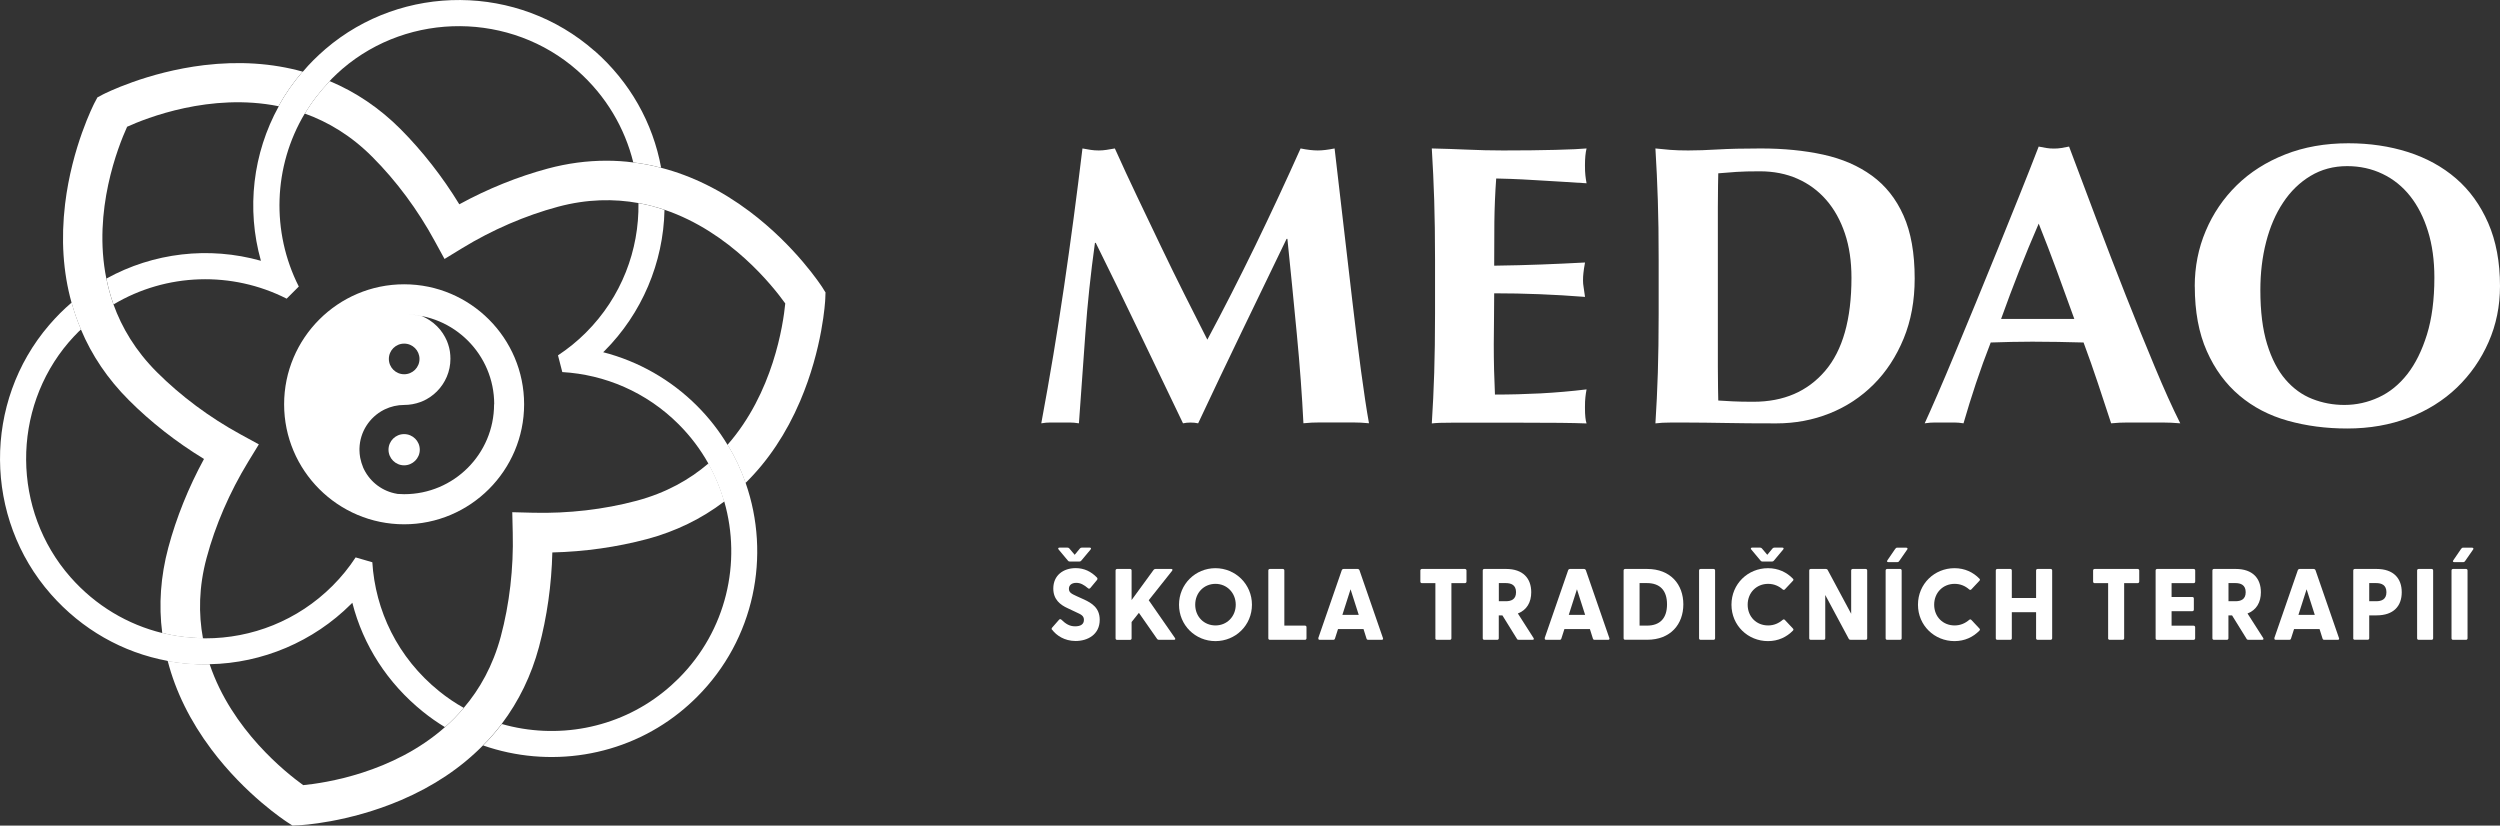 <?xml version="1.0" encoding="UTF-8"?>
<svg id="Layer_2" data-name="Layer 2" xmlns="http://www.w3.org/2000/svg" viewBox="0 0 424.38 140.15">
  <rect x="0" y="0" width="424.38" height="140.15" fill="#333333" stroke="none"/>
  <defs>
    <style>
      .cls-1 {
        fill: #fff;
      }
    </style>
  </defs>
  <g id="Layer_1" data-name="Layer 1">
    <g>
      <g>
        <path class="cls-1" d="M184.24,56.65c-.36,5.07-.72,10.14-1.09,15.21-.54-.09-1.09-.14-1.63-.14h-3.16c-.52,0-1.05.04-1.6.14,1.45-7.79,2.74-15.53,3.87-23.23,1.13-7.7,2.17-15.51,3.12-23.43.5.09.96.17,1.39.24.43.07.89.1,1.39.1.41,0,.84-.03,1.29-.1.45-.07.93-.15,1.43-.24,1.22,2.72,2.5,5.48,3.84,8.29,1.34,2.81,2.67,5.6,4.01,8.39,1.33,2.78,2.67,5.51,4.01,8.18,1.34,2.67,2.62,5.21,3.84,7.6,2.72-5.07,5.42-10.38,8.12-15.92,2.69-5.55,5.26-11.06,7.71-16.54,1.13.23,2.11.34,2.92.34.77,0,1.72-.11,2.85-.34.45,3.9.94,8.08,1.46,12.56.52,4.48,1.03,8.86,1.53,13.14.5,4.28.99,8.28,1.49,11.99.5,3.71.95,6.7,1.36,8.96-.91-.09-1.82-.14-2.75-.14h-5.53c-.95,0-1.9.04-2.85.14-.23-4.66-.6-9.71-1.12-15.14s-1.05-10.82-1.6-16.16h-.14c-2.58,5.34-5.12,10.59-7.61,15.76-2.49,5.16-4.96,10.35-7.4,15.55-.23-.05-.44-.08-.64-.1-.2-.02-.42-.03-.65-.03s-.44.01-.64.03c-.2.02-.42.06-.64.1-2.45-5.07-4.88-10.14-7.3-15.21-2.42-5.07-4.93-10.21-7.51-15.42h-.14c-.72,5.21-1.27,10.34-1.63,15.42"/>
        <path class="cls-1" d="M243.46,34c-.09-2.92-.23-5.85-.41-8.8,2.04.05,4.05.11,6.04.2,1.99.09,4.01.14,6.04.14,3.35,0,6.33-.03,8.93-.1,2.6-.07,4.36-.15,5.26-.24-.18.72-.27,1.68-.27,2.85,0,.72.02,1.29.07,1.7.04.41.11.86.2,1.36-1.31-.09-2.75-.18-4.31-.27-1.56-.09-3.08-.18-4.55-.27-1.47-.09-2.8-.16-3.97-.2-1.18-.04-2.02-.07-2.51-.07-.18,2.49-.28,4.96-.31,7.4-.02,2.45-.03,4.91-.03,7.4,2.94-.04,5.6-.11,7.98-.2,2.38-.09,4.85-.2,7.44-.34-.14.77-.23,1.36-.27,1.77-.05.41-.07.84-.07,1.29,0,.36.03.74.1,1.12.07.38.14.94.24,1.66-5.16-.41-10.3-.61-15.42-.61,0,1.45-.01,2.9-.03,4.35-.02,1.45-.04,2.9-.04,4.35,0,2.94.07,5.77.2,8.49,2.58,0,5.16-.07,7.74-.2,2.58-.14,5.18-.36,7.81-.68-.09.5-.16.95-.2,1.36-.05.41-.07.97-.07,1.7s.02,1.29.07,1.7c.04.41.11.75.2,1.02-1.22-.05-2.73-.08-4.51-.1-1.79-.02-4.25-.03-7.37-.03h-10.76c-1.02,0-1.79.01-2.31.03-.52.02-.96.06-1.32.1.18-2.81.32-5.67.41-8.59.09-2.92.14-6.26.14-10.02v-9.24c0-3.76-.05-7.1-.14-10.02"/>
        <path class="cls-1" d="M291.61,58.21v4.07c0,1.31.01,2.51.03,3.6.02,1.09.04,1.79.04,2.11.68.05,1.49.09,2.44.14.95.05,2.13.07,3.53.07,5.12,0,9.17-1.74,12.16-5.23,2.99-3.49,4.48-8.76,4.48-15.82,0-2.81-.37-5.32-1.12-7.54-.75-2.22-1.8-4.11-3.16-5.67-1.36-1.56-2.99-2.76-4.89-3.6-1.9-.84-4.03-1.26-6.38-1.26-1.63,0-2.95.03-3.97.1-1.02.07-2.05.15-3.09.24,0,.32-.01,1.02-.04,2.11-.02,1.09-.03,2.31-.03,3.67v23.02ZM281.56,44.02c0-3.76-.04-7.1-.14-10.02-.09-2.92-.23-5.85-.41-8.8.77.09,1.61.17,2.51.24.9.07,1.92.1,3.06.1,1.49,0,3.17-.06,5.03-.17,1.86-.11,4.28-.17,7.27-.17,3.89,0,7.44.35,10.63,1.05,3.19.7,5.94,1.89,8.25,3.57,2.31,1.68,4.1,3.93,5.36,6.76,1.27,2.83,1.9,6.39,1.9,10.7,0,3.76-.62,7.15-1.87,10.19-1.25,3.03-2.94,5.63-5.09,7.78-2.15,2.15-4.64,3.79-7.47,4.92-2.83,1.13-5.85,1.7-9.07,1.7-3.39,0-6.29-.02-8.69-.07-2.4-.04-4.48-.07-6.25-.07h-3.06c-.91,0-1.74.04-2.51.14.18-2.81.32-5.67.41-8.59.09-2.92.14-6.26.14-10.02v-9.24Z"/>
        <path class="cls-1" d="M346.07,37.97c-1.18,2.72-2.29,5.4-3.33,8.05-1.04,2.65-2.06,5.35-3.05,8.12h12.43c-1-2.76-1.98-5.47-2.95-8.12-.98-2.65-2-5.33-3.09-8.05M370.12,71.86c-1.09-.09-2.12-.14-3.09-.14h-5.77c-.97,0-1.94.04-2.89.14-.72-2.22-1.47-4.48-2.24-6.79-.77-2.31-1.58-4.62-2.44-6.93-1.45-.04-2.9-.08-4.35-.1-1.45-.02-2.9-.04-4.35-.04-1.18,0-2.36.01-3.53.04-1.18.02-2.35.06-3.53.1-.9,2.31-1.74,4.62-2.51,6.93-.77,2.31-1.47,4.57-2.11,6.79-.54-.09-1.08-.14-1.59-.14h-3.23c-.54,0-1.13.04-1.77.14.54-1.18,1.27-2.81,2.17-4.89.91-2.08,1.9-4.44,2.99-7.06,1.09-2.62,2.25-5.44,3.5-8.45,1.24-3.01,2.49-6.05,3.73-9.13,1.24-3.08,2.47-6.11,3.67-9.1,1.2-2.99,2.3-5.77,3.29-8.35.45.09.88.17,1.29.24.41.07.84.1,1.29.1s.88-.03,1.29-.1c.41-.07.84-.14,1.29-.24,1.45,3.85,3,7.97,4.65,12.36,1.65,4.39,3.32,8.7,4.99,12.94,1.67,4.23,3.3,8.25,4.89,12.05,1.58,3.8,3.03,7.02,4.35,9.64"/>
        <path class="cls-1" d="M413.24,47.14c0-2.94-.36-5.58-1.09-7.91-.72-2.33-1.73-4.31-3.02-5.94-1.29-1.63-2.85-2.89-4.69-3.77-1.83-.88-3.84-1.32-6.01-1.32-2.31,0-4.38.56-6.21,1.66s-3.39,2.61-4.65,4.52c-1.27,1.9-2.23,4.13-2.89,6.69-.66,2.56-.98,5.29-.98,8.18,0,3.62.38,6.68,1.15,9.17.77,2.49,1.81,4.49,3.12,6.01,1.31,1.52,2.83,2.62,4.55,3.29,1.72.68,3.53,1.02,5.43,1.02,2.04,0,3.98-.43,5.84-1.29,1.86-.86,3.47-2.17,4.86-3.94,1.38-1.77,2.49-4.01,3.33-6.72.84-2.72,1.26-5.93,1.26-9.64M372.56,48.63c0-3.35.62-6.5,1.87-9.44,1.24-2.94,3-5.52,5.26-7.74,2.26-2.22,5-3.96,8.22-5.23,3.21-1.27,6.79-1.9,10.73-1.9,3.62,0,7,.5,10.12,1.49,3.12,1,5.84,2.49,8.15,4.48,2.31,1.99,4.13,4.51,5.47,7.57,1.33,3.06,2,6.62,2,10.7,0,3.39-.64,6.56-1.94,9.51-1.29,2.94-3.08,5.51-5.36,7.71-2.29,2.2-5.02,3.9-8.18,5.13-3.17,1.22-6.66,1.83-10.46,1.83-3.58,0-6.94-.44-10.08-1.32-3.15-.88-5.89-2.31-8.22-4.28-2.33-1.97-4.18-4.48-5.53-7.54-1.36-3.06-2.04-6.71-2.04-10.97"/>
        <path class="cls-1" d="M179.84,92.96h1.37c.12,0,.22.03.31.14l.91,1.08.89-1.08c.09-.1.19-.14.31-.14h1.37c.22,0,.26.17.12.33l-1.58,1.89c-.09.1-.17.14-.29.14h-1.67c-.12,0-.21-.03-.29-.14l-1.58-1.89c-.14-.15-.1-.33.12-.33M178.58,106.91c-.09-.1-.09-.24.03-.38l1.15-1.31c.1-.12.24-.17.39-.05.79.77,1.44,1.15,2.36,1.15s1.49-.34,1.49-1.1c0-.7-.52-.93-1.27-1.27l-1.46-.69c-1.27-.57-2.47-1.48-2.47-3.35,0-2.25,1.7-3.47,3.8-3.47,1.43,0,2.61.57,3.61,1.6.1.1.12.26.02.4l-1.13,1.36c-.09.12-.24.17-.36.09-.77-.65-1.34-.95-2.04-.95-.79,0-1.25.4-1.25,1.01,0,.65.48.86,1.36,1.27l1.22.55c1.27.6,2.65,1.39,2.65,3.45,0,2.51-2.06,3.59-4.09,3.59-1.91,0-3.26-.95-3.99-1.91"/>
        <path class="cls-1" d="M189.37,108.35v-11.51c0-.15.1-.26.26-.26h2.2c.15,0,.26.1.26.26v5.02l3.75-5.14c.09-.1.19-.14.31-.14h2.68c.22,0,.24.15.14.31l-3.97,5,4.45,6.41c.12.17.05.31-.16.31h-2.56c-.14,0-.22-.03-.31-.15l-3.09-4.43-1.24,1.56v2.77c0,.15-.1.26-.26.26h-2.2c-.15,0-.26-.1-.26-.26"/>
        <path class="cls-1" d="M206.33,106.17c1.96,0,3.44-1.53,3.44-3.52s-1.48-3.54-3.44-3.54-3.44,1.51-3.44,3.54,1.49,3.52,3.44,3.52M200.14,102.65c0-3.49,2.78-6.2,6.18-6.2s6.2,2.71,6.2,6.2-2.78,6.18-6.2,6.18-6.18-2.71-6.18-6.18"/>
        <path class="cls-1" d="M215.3,108.35v-11.51c0-.15.1-.26.26-.26h2.2c.15,0,.26.1.26.26v9.36h3.5c.16,0,.26.1.26.26v1.89c0,.15-.1.26-.26.26h-5.96c-.15,0-.26-.1-.26-.26"/>
        <path class="cls-1" d="M230.65,104.38l-1.39-4.35-1.39,4.35h2.78ZM223.78,108.32l3.99-11.53c.05-.14.19-.21.33-.21h2.34c.14,0,.27.07.33.21l3.99,11.53c.07.17-.02.29-.2.29h-2.3c-.14,0-.24-.05-.29-.2l-.51-1.62h-4.33l-.52,1.62c-.05.15-.15.2-.29.2h-2.29c-.19,0-.29-.12-.22-.29"/>
        <path class="cls-1" d="M243.66,108.35v-9.36h-2.29c-.15,0-.26-.1-.26-.26v-1.89c0-.15.1-.26.26-.26h7.3c.15,0,.27.1.27.26v1.89c0,.15-.12.26-.27.26h-2.29v9.36c0,.15-.1.26-.26.26h-2.2c-.15,0-.27-.1-.27-.26"/>
        <path class="cls-1" d="M255.6,102.06c.91,0,1.75-.29,1.75-1.53s-.84-1.55-1.75-1.55h-1.17v3.07h1.17ZM257.5,108.44l-2.46-3.97h-.62v3.88c0,.15-.1.26-.26.26h-2.2c-.16,0-.26-.1-.26-.26v-11.51c0-.15.1-.26.26-.26h3.69c2.9,0,4.28,1.61,4.28,3.95,0,1.7-.74,3.02-2.27,3.61l2.66,4.16c.12.19.04.31-.17.31h-2.35c-.14,0-.24-.05-.31-.17"/>
        <path class="cls-1" d="M269.08,104.38l-1.39-4.35-1.39,4.35h2.78ZM262.21,108.32l3.99-11.53c.05-.14.19-.21.33-.21h2.34c.14,0,.27.07.33.21l3.99,11.53c.07.17-.02.29-.2.29h-2.3c-.14,0-.24-.05-.29-.2l-.51-1.62h-4.33l-.52,1.62c-.05.15-.15.2-.29.2h-2.29c-.19,0-.29-.12-.22-.29"/>
        <path class="cls-1" d="M279.56,106.2c2.25,0,3.42-1.27,3.42-3.61s-1.17-3.61-3.42-3.61h-1.24v7.22h1.24ZM275.61,108.35v-11.51c0-.15.1-.26.26-.26h3.73c4,0,6.15,2.65,6.15,6.01s-2.15,6.01-6.15,6.01h-3.73c-.16,0-.26-.1-.26-.26"/>
        <path class="cls-1" d="M288.42,108.35v-11.51c0-.15.1-.26.26-.26h2.2c.15,0,.26.1.26.26v11.51c0,.15-.1.26-.26.26h-2.2c-.15,0-.26-.1-.26-.26"/>
        <path class="cls-1" d="M297.41,92.96h1.37c.12,0,.22.04.31.14l.91,1.08.89-1.08c.09-.1.19-.14.31-.14h1.37c.22,0,.26.17.12.33l-1.58,1.89c-.09.1-.17.14-.29.14h-1.66c-.12,0-.21-.04-.29-.14l-1.58-1.89c-.14-.15-.1-.33.12-.33M293.92,102.65c0-3.54,2.8-6.2,6.2-6.2,1.74,0,3.18.69,4.24,1.79.12.12.09.24,0,.34l-1.37,1.46c-.1.12-.24.12-.36.03-.67-.59-1.49-.96-2.49-.96-1.97,0-3.47,1.49-3.47,3.54s1.49,3.52,3.47,3.52c1,0,1.82-.38,2.49-.96.12-.09.26-.09.36.03l1.37,1.46c.09.1.12.22,0,.34-1.06,1.1-2.51,1.79-4.24,1.79-3.4,0-6.2-2.65-6.2-6.18"/>
        <path class="cls-1" d="M313.83,108.44l-3.99-7.44v7.35c0,.15-.1.26-.26.26h-2.2c-.16,0-.26-.1-.26-.26v-11.51c0-.15.1-.26.26-.26h2.56c.14,0,.24.05.31.17l3.99,7.44v-7.35c0-.15.1-.26.26-.26h2.2c.16,0,.26.1.26.26v11.51c0,.15-.1.26-.26.26h-2.56c-.14,0-.24-.05-.31-.17"/>
        <path class="cls-1" d="M321.72,93.18c.1-.15.17-.21.33-.21h1.53c.19,0,.29.14.19.29l-1.36,1.96c-.1.15-.17.2-.33.2h-1.55c-.19,0-.26-.14-.15-.29l1.34-1.96ZM320.09,108.35v-11.51c0-.15.1-.26.26-.26h2.2c.15,0,.26.1.26.26v11.51c0,.15-.1.26-.26.26h-2.2c-.16,0-.26-.1-.26-.26"/>
        <path class="cls-1" d="M325.58,102.65c0-3.54,2.8-6.2,6.2-6.2,1.74,0,3.18.69,4.24,1.79.12.12.09.24,0,.34l-1.37,1.46c-.1.12-.24.12-.36.03-.67-.59-1.49-.96-2.49-.96-1.97,0-3.47,1.49-3.47,3.54s1.49,3.52,3.47,3.52c1,0,1.82-.38,2.49-.96.12-.09.26-.09.36.03l1.37,1.46c.09.1.12.22,0,.34-1.06,1.1-2.51,1.79-4.24,1.79-3.4,0-6.2-2.65-6.2-6.18"/>
        <path class="cls-1" d="M338.79,108.35v-11.51c0-.15.1-.26.26-.26h2.2c.15,0,.26.1.26.26v4.67h4.12v-4.67c0-.15.1-.26.26-.26h2.2c.16,0,.27.1.27.26v11.51c0,.15-.12.26-.27.26h-2.2c-.15,0-.26-.1-.26-.26v-4.43h-4.12v4.43c0,.15-.1.26-.26.26h-2.2c-.16,0-.26-.1-.26-.26"/>
        <path class="cls-1" d="M357.86,108.35v-9.36h-2.29c-.15,0-.26-.1-.26-.26v-1.89c0-.15.1-.26.26-.26h7.3c.15,0,.27.1.27.26v1.89c0,.15-.12.26-.27.26h-2.29v9.36c0,.15-.1.26-.26.26h-2.2c-.15,0-.27-.1-.27-.26"/>
        <path class="cls-1" d="M365.92,108.35v-11.51c0-.15.1-.26.26-.26h6.2c.15,0,.26.1.26.26v1.89c0,.15-.1.26-.26.26h-3.75v2.35h3.52c.16,0,.26.1.26.26v1.89c0,.15-.1.26-.26.26h-3.52v2.46h3.73c.15,0,.27.1.27.26v1.89c0,.15-.12.26-.27.26h-6.18c-.16,0-.26-.1-.26-.26"/>
        <path class="cls-1" d="M379.46,102.06c.91,0,1.75-.29,1.75-1.53s-.84-1.55-1.75-1.55h-1.17v3.07h1.17ZM381.36,108.44l-2.46-3.97h-.62v3.88c0,.15-.1.26-.26.26h-2.2c-.16,0-.26-.1-.26-.26v-11.51c0-.15.1-.26.26-.26h3.69c2.9,0,4.28,1.61,4.28,3.95,0,1.7-.74,3.02-2.27,3.61l2.66,4.16c.12.19.03.31-.17.31h-2.35c-.14,0-.24-.05-.31-.17"/>
        <path class="cls-1" d="M392.94,104.38l-1.39-4.35-1.39,4.35h2.78ZM386.07,108.32l3.99-11.53c.05-.14.19-.21.33-.21h2.34c.14,0,.27.07.33.21l3.99,11.53c.07.17-.02.29-.2.29h-2.3c-.14,0-.24-.05-.29-.2l-.51-1.62h-4.33l-.52,1.62c-.05.15-.15.2-.29.2h-2.29c-.19,0-.29-.12-.22-.29"/>
        <path class="cls-1" d="M403.35,102.06c.91,0,1.75-.29,1.75-1.53s-.84-1.55-1.75-1.55h-1.17v3.07h1.17ZM399.47,108.35v-11.51c0-.15.1-.26.26-.26h3.69c2.9,0,4.28,1.61,4.28,3.95s-1.37,3.93-4.28,3.93h-1.24v3.88c0,.15-.1.26-.26.26h-2.2c-.16,0-.26-.1-.26-.26"/>
        <path class="cls-1" d="M410.31,108.35v-11.51c0-.15.1-.26.26-.26h2.2c.15,0,.26.1.26.26v11.51c0,.15-.1.26-.26.26h-2.2c-.16,0-.26-.1-.26-.26"/>
        <path class="cls-1" d="M417.78,93.18c.1-.15.17-.21.33-.21h1.53c.19,0,.29.14.19.29l-1.36,1.96c-.1.15-.17.2-.33.2h-1.55c-.19,0-.26-.14-.15-.29l1.34-1.96ZM416.15,108.35v-11.51c0-.15.1-.26.26-.26h2.2c.15,0,.26.1.26.26v11.51c0,.15-.1.26-.26.26h-2.2c-.16,0-.26-.1-.26-.26"/>
      </g>
      <g>
        <path class="cls-1" d="M51.39,12.18c-1.59,1.84-2.96,3.8-4.09,5.87,1.46.3,2.94.7,4.41,1.22,1.16-1.96,2.57-3.8,4.22-5.51-1.46-.63-2.98-1.17-4.54-1.59ZM123.49,75.51c-.98,1.13-2.07,2.2-3.25,3.2,1.16,2.06,2.06,4.22,2.69,6.44,1.26-.97,2.49-2.02,3.63-3.16-.79-2.24-1.8-4.41-3.06-6.48ZM27.55,107.47c.19,1.6.5,3.17.91,4.74,1.73.32,3.49.51,5.29.56.6.01,1.22.03,1.83,0-.48-1.41-.87-2.89-1.13-4.42-2.32-.03-4.64-.32-6.91-.89Z"/>
        <path class="cls-1" d="M122.93,85.14c-3.84,2.93-8.24,5.07-13.1,6.37-5.11,1.36-10.59,2.14-16.07,2.27-.13,5.47-.91,10.97-2.27,16.06-1.3,4.84-3.43,9.21-6.32,13.04-.97,1.28-2.02,2.49-3.17,3.64-3.75,3.82-8.43,6.96-13.94,9.31-8.99,3.84-17.01,4.25-17.35,4.26l-1.06.05-.9-.58c-.28-.19-7.03-4.56-12.89-12.38-3.57-4.77-6.06-9.81-7.39-14.98,1.73.32,3.49.51,5.29.56.6.01,1.22.03,1.83,0,3.75,11.14,12.96,18.41,15.88,20.52,3.6-.35,15.23-2.04,24.06-9.84,1.13-.98,2.2-2.07,3.19-3.27,2.73-3.2,4.95-7.16,6.28-12.08,1.49-5.55,2.19-11.64,2.04-17.61l-.08-3.53,3.52.09c5.98.15,12.05-.55,17.61-2.04,4.96-1.33,8.95-3.57,12.16-6.32,1.16,2.06,2.06,4.22,2.69,6.44Z"/>
        <path class="cls-1" d="M140.13,49.69l-.04,1.06c-.01.34-.43,8.36-4.27,17.35-2.34,5.48-5.46,10.15-9.26,13.88-.79-2.24-1.8-4.41-3.06-6.48,7.74-8.82,9.45-20.39,9.8-23.99-2.1-2.93-9.35-12.12-20.49-15.9-1.41-.47-2.88-.87-4.42-1.14-4.14-.75-8.71-.7-13.65.62-5.55,1.49-11.18,3.92-16.27,7.03l-3.01,1.84-1.69-3.09c-2.85-5.25-6.5-10.17-10.56-14.23-3.6-3.62-7.51-5.94-11.46-7.36,1.16-1.96,2.57-3.8,4.22-5.51,4.42,1.85,8.45,4.57,12,8.12,3.72,3.74,7.14,8.1,10,12.79,4.81-2.63,9.94-4.7,15.04-6.07,3.32-.89,6.63-1.33,9.92-1.33,1.53,0,3.06.09,4.6.3,1.59.19,3.17.5,4.73.91,5.17,1.34,10.21,3.82,14.98,7.4,7.81,5.87,12.18,12.62,12.36,12.9l.56.9Z"/>
        <path class="cls-1" d="M100.93,8.65c-12.96-11.41-32.6-11.54-45.69-.32-.7.6-1.38,1.24-2.03,1.88-.65.65-1.25,1.3-1.81,1.98-1.59,1.84-2.96,3.8-4.09,5.87-4.39,7.96-5.51,17.38-3.02,26.21-8.84-2.49-18.26-1.38-26.23,3.02.3,1.46.69,2.93,1.21,4.39,8.98-5.36,20.13-5.68,29.39-.98l2.06-2.06c-4.69-9.26-4.35-20.39,1.01-29.36,1.16-1.96,2.57-3.8,4.22-5.51.12-.15.26-.28.4-.43.56-.56,1.16-1.12,1.77-1.65,11.41-9.77,28.61-9.65,39.89.28,4.89,4.31,8.06,9.8,9.49,15.6,1.59.19,3.17.5,4.73.91-1.4-7.65-5.31-14.57-11.29-19.84ZM126.56,81.99c-.79-2.24-1.8-4.41-3.06-6.48-1.41-2.35-3.14-4.58-5.17-6.61-4.43-4.43-9.94-7.57-15.94-9.11.07-.07.13-.12.2-.19,6.37-6.37,10.03-15.01,10.21-23.98-1.41-.47-2.88-.87-4.42-1.14.12,7.94-2.86,15.93-8.91,21.97,0,.01-.01.01-.01.01-1.48,1.48-3.06,2.75-4.74,3.86l.73,2.84c7.19.42,14.26,3.37,19.76,8.87,2.03,2.03,3.72,4.29,5.05,6.68,1.16,2.06,2.06,4.22,2.69,6.44,2.96,10.31.38,21.87-7.74,30-.82.82-1.68,1.59-2.61,2.33-7.82,6.26-18.14,8.08-27.42,5.42-.97,1.28-2.02,2.49-3.17,3.64,11.1,3.88,23.83,2.02,33.36-5.6,1.03-.82,2.03-1.72,2.96-2.65,9.8-9.8,12.54-24.02,8.25-36.29ZM63.19,95.44l-2.82-.82c-1.12,1.71-2.42,3.32-3.92,4.82-5.95,5.95-13.75,8.92-21.56,8.92-.15,0-.28,0-.43-.01-2.32-.03-4.64-.32-6.91-.89-5.81-1.42-11.29-4.6-15.6-9.5-9.92-11.29-10.03-28.49-.26-39.89.54-.62,1.08-1.2,1.64-1.76.13-.13.27-.27.42-.39-.63-1.48-1.16-3-1.59-4.56-.67.58-1.33,1.18-1.96,1.81s-1.26,1.32-1.85,2c-11.24,13.09-11.11,32.74.28,45.69,5.27,5.99,12.19,9.92,19.84,11.33,1.73.32,3.49.51,5.29.56.6.01,1.22.03,1.83,0,8.96-.17,17.62-3.84,23.99-10.2.08-.08.15-.16.23-.23,1.84,7.22,5.97,13.64,11.97,18.48,1.2.97,2.46,1.85,3.75,2.63,1.13-.98,2.2-2.07,3.19-3.27-1.45-.81-2.84-1.75-4.15-2.81-7.1-5.72-10.87-13.75-11.37-21.95Z"/>
        <path class="cls-1" d="M21.56,21.56c-1.49,3.29-5.83,14.19-3.51,25.72.3,1.46.69,2.93,1.21,4.39,1.42,3.95,3.75,7.88,7.36,11.49,4.07,4.07,8.99,7.73,14.22,10.58l3.1,1.69-1.84,3.01c-3.1,5.09-5.55,10.72-7.03,16.27-1.33,4.93-1.38,9.5-.62,13.63-2.32-.03-4.64-.32-6.91-.89-.62-4.77-.27-9.64,1.03-14.49,1.36-5.09,3.44-10.24,6.06-15.05-4.68-2.85-9.04-6.26-12.77-10-3.55-3.55-6.28-7.58-8.13-12-.63-1.48-1.16-3-1.59-4.56-1.44-5.16-1.8-10.78-1.09-16.72,1.17-9.7,4.84-16.85,4.99-17.16l.5-.94.94-.5c.3-.15,7.46-3.8,17.16-4.97,5.95-.71,11.57-.34,16.73,1.1-1.59,1.84-2.96,3.8-4.09,5.87-11.54-2.32-22.44,2-25.75,3.51Z"/>
        <g>
          <path class="cls-1" d="M68.6,89c11.23,0,20.37-9.14,20.37-20.37s-9.14-20.37-20.37-20.37-20.37,9.14-20.37,20.37,9.14,20.37,20.37,20.37ZM68.61,58.33c1.43,0,2.6,1.16,2.6,2.6s-1.16,2.6-2.6,2.6-2.6-1.16-2.6-2.6,1.16-2.6,2.6-2.6ZM83.87,68.63c0,8.43-6.83,15.26-15.26,15.26-.83,0-1.58-.09-1.17-.06-2.48-.39-4.56-1.97-5.64-4.14,0,0,0,0,0,0-.04-.07-.07-.14-.1-.21,0-.01-.01-.03-.02-.04-.02-.05-.04-.09-.06-.14,0-.01-.01-.02-.01-.04-.19-.46-.34-.95-.44-1.45-.01-.06-.02-.13-.04-.19-.07-.38-.1-.78-.11-1.18,0-.03,0-.07,0-.1,0-.07,0-.13,0-.2.07-2.85,1.72-5.31,4.1-6.55.03-.01.05-.03.08-.04.04-.02.08-.04.12-.06,1-.48,2.12-.75,3.3-.75.94,0,1.86-.17,2.74-.49.1-.04.2-.08.31-.12.93-.39,1.77-.96,2.49-1.68.72-.72,1.28-1.56,1.68-2.49.41-.96.62-1.99.62-3.05,0-.2,0-.39-.02-.59s-.04-.39-.06-.58c-.01-.1-.03-.19-.05-.29,0-.03-.01-.06-.02-.1-.02-.1-.04-.19-.06-.28,0-.03-.01-.06-.02-.09-.1-.38-.22-.75-.37-1.11-.09-.22-.19-.43-.31-.64-.24-.45-.52-.88-.85-1.28-.16-.19-.33-.38-.51-.56-.4-.4-.84-.76-1.31-1.06-.37-.24-.76-.45-1.17-.62-.03-.01-.06-.03-.1-.04-.01,0-.02,0-.03-.01-.02,0-.04-.01-.06-.02-.94-.18-1.9-.28-2.89-.28-.26,0-.27,0,0,0,8.43,0,15.26,6.83,15.26,15.26Z"/>
          <path class="cls-1" d="M68.6,73.69c-1.47,0-2.65,1.19-2.65,2.65s1.19,2.65,2.65,2.65,2.66-1.19,2.66-2.65-1.19-2.65-2.66-2.65Z"/>
        </g>
      </g>
    </g>
  </g>
</svg>